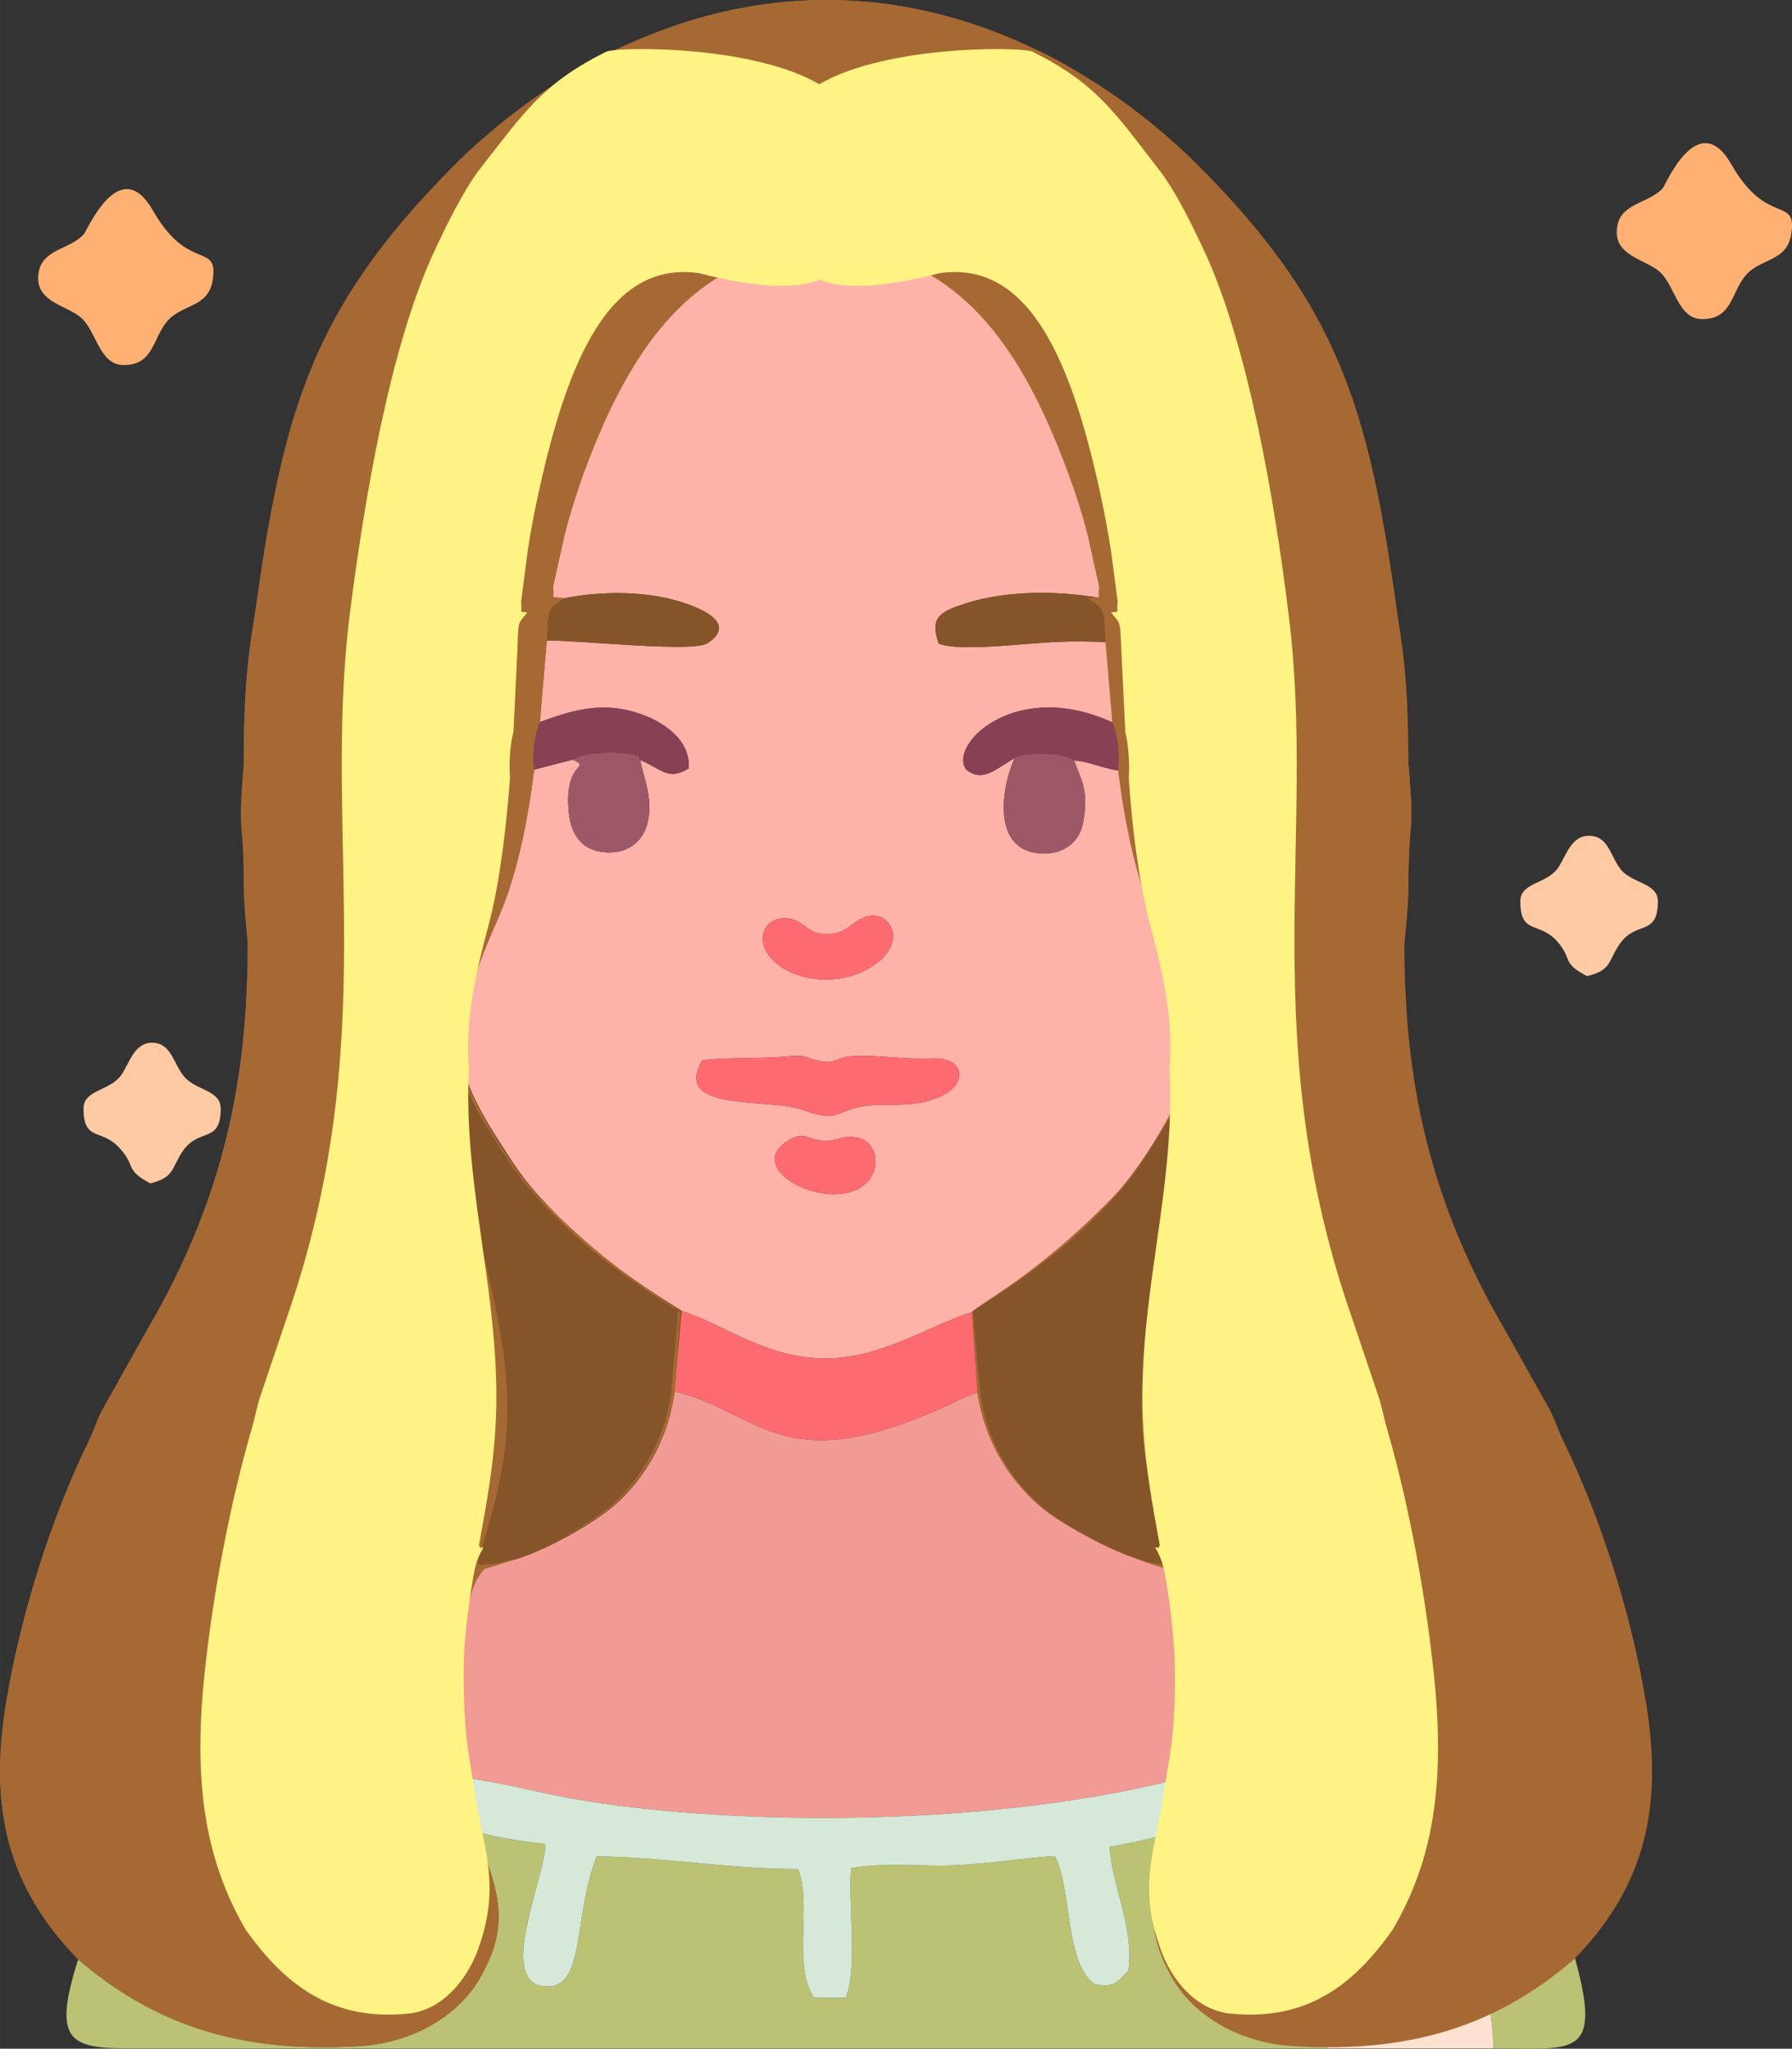 <?xml version="1.0" encoding="UTF-8"?>
<!DOCTYPE svg PUBLIC "-//W3C//DTD SVG 1.0//EN" "http://www.w3.org/TR/2001/REC-SVG-20010904/DTD/svg10.dtd">
<!-- Creator: CorelDRAW X8 -->
<svg xmlns="http://www.w3.org/2000/svg" xml:space="preserve" width="114.052mm" height="130.412mm" version="1.0" style="shape-rendering:geometricPrecision; text-rendering:geometricPrecision; image-rendering:optimizeQuality; fill-rule:evenodd; clip-rule:evenodd"
viewBox="0 0 4677 5348"
 xmlns:xlink="http://www.w3.org/1999/xlink">
 <rect x="0" y="0" width="4677" height="5348" fill="#333333" stroke="none"/>
 <defs>
  <style type="text/css">
   <![CDATA[
    .fil13 {fill:#FFF383}
    .fil4 {fill:#D6E9D8}
    .fil3 {fill:#BBC274}
    .fil5 {fill:#855429}
    .fil10 {fill:#884154}
    .fil11 {fill:#9D5868}
    .fil0 {fill:#A66933}
    .fil2 {fill:#F29A94}
    .fil12 {fill:#F4EAE3}
    .fil7 {fill:#FD6B71}
    .fil9 {fill:#FDCAA3}
    .fil8 {fill:#FEB172}
    .fil1 {fill:#FEB2A8}
    .fil6 {fill:#FEE1D1}
   ]]>
  </style>
 </defs>
 <g id="Capa_x0020_1">
  <g id="_2065404051312">
   <path class="fil0" d="M204 5115c183,156 399,248 738,226 144,-10 256,-85 308,-173 93,-157 40,-245 -5,-386l-38 -142c-23,-83 -28,-215 -16,-301 6,-44 16,-96 27,-135 17,-66 20,-80 56,-120 -32,1 -3,9 -20,-6 74,-239 105,-371 52,-646 -40,-204 -117,-427 -96,-639 -21,-144 42,-285 90,-396 51,-115 79,-265 94,-388 -6,-47 2,-95 15,-124l18 -213c5,-93 2,-77 45,-110 -43,-7 -22,8 -29,-29l30 -135c15,-59 31,-109 51,-165 130,-353 318,-621 720,-587 217,19 311,101 432,222 86,87 240,52 281,370 9,65 17,127 29,191 5,29 11,61 18,89 21,91 10,68 -12,77 3,2 7,3 10,5 3,1 7,3 10,4 3,1 6,2 10,4 228,80 90,99 38,83 36,126 124,192 173,277 113,1 178,1 249,69 57,55 88,119 84,229 -4,102 -36,160 -82,231 -41,62 -106,105 -163,149 22,61 29,141 -51,160 -86,21 -115,-47 -118,-122l-7 -3c-31,147 -158,360 -239,443 -199,205 -341,273 -369,301l14 210c22,143 97,244 176,307 65,52 238,137 336,157 40,-70 74,-48 151,-25 209,60 259,50 328,160 50,80 51,72 136,117 57,-36 61,-32 121,6l-13 78c13,37 52,66 84,110 26,36 50,88 77,116 0,-243 -107,-475 -218,-669 -27,-47 -52,-84 -79,-138 -157,-315 -109,-566 -44,-952 19,-117 70,-470 70,-592 0,-190 17,-112 0,-316 -9,-108 5,-135 -19,-316 -77,-580 -142,-858 -532,-1248 -278,-277 -756,-542 -1298,-381 -286,85 -368,162 -571,319 -73,56 -156,157 -212,232 -191,253 -306,655 -371,965 -127,604 154,1154 -291,1910l-117 209c-15,31 -20,51 -36,83 -95,196 -175,447 -213,677 -45,274 2,480 188,671z"/>
   <path class="fil1" d="M2148 2978c42,2 46,-15 85,-9 57,9 59,70 43,99 -67,121 -351,-8 -220,-90 44,-27 50,-3 92,0zm-315 -210c52,-8 151,-4 218,-10 61,-6 46,4 90,12 43,8 37,-9 82,-13 49,-5 135,9 207,6 91,-5 95,68 27,98 -76,34 -126,17 -199,26 -79,10 -63,47 -167,9 -84,-30 -339,8 -258,-128zm424 -374c61,-24 122,64 17,130 -60,38 -145,45 -214,12 -109,-53 -75,-155 5,-137 40,10 43,43 101,39 46,-3 53,-29 91,-44zm546 -409c17,47 40,77 24,161 -8,49 -48,84 -106,82 -129,-3 -112,-160 -73,-249 -49,28 -84,65 -126,30 -48,-62 121,-234 368,-129 121,51 77,13 140,35 51,18 3,89 -74,97 -57,6 -100,-23 -153,-27zm-1331 -423c84,-17 177,-19 261,-2 55,11 206,57 115,118 -31,27 -334,-7 -421,-6l-18 213c79,-29 159,-55 254,-24 65,20 141,70 134,145 -53,33 -71,1 -126,-22 8,46 37,105 17,171 -14,47 -57,77 -116,69 -53,-6 -81,-45 -87,-99 -16,-142 62,-117 10,-142l-101 26c-15,123 -43,273 -94,388 -48,111 -111,252 -90,396 18,67 63,141 97,193 49,78 73,110 132,171 104,108 205,181 340,265 119,39 221,125 378,124 143,0 269,-86 380,-121 28,-28 170,-96 369,-301 81,-83 208,-296 239,-443 38,-80 82,-226 76,-330l21 -171 -9 -212c-49,-85 -137,-151 -173,-277 -111,-9 -188,-21 -306,-15 -81,3 -249,26 -304,4 -24,-68 3,-83 68,-104 143,-47 349,-32 474,19 22,-9 33,14 12,-77 -7,-28 -13,-60 -18,-89 -12,-64 -20,-126 -29,-191 -41,-318 -195,-283 -281,-370 -121,-121 -215,-203 -432,-222 -402,-34 -590,234 -720,587 -20,56 -36,106 -51,165l-30 135c7,37 -14,22 29,29z"/>
   <path class="fil2" d="M1274 4084c-36,40 -39,54 -56,120 -11,39 -21,91 -27,135 -12,86 -7,218 16,301 164,21 223,56 498,84 414,42 939,25 1341,-73 59,-14 180,-58 226,-61 -27,-138 -204,-414 -209,-491 -98,-20 -271,-105 -336,-157 -79,-63 -154,-164 -176,-307 -33,10 -60,26 -92,40 -423,189 -476,9 -699,-43 -17,140 -94,247 -167,306 -58,47 -223,144 -319,146z"/>
   <path class="fil3" d="M3304 4721c-84,15 -236,70 -408,100 7,106 65,214 49,323 -30,30 -36,45 -87,36 -79,-52 -60,-250 -105,-335 -86,6 -172,20 -259,24 -89,4 -182,-8 -273,8 -7,105 18,260 -14,338l-82 0c-58,-84 -5,-242 -42,-336 -180,0 -359,-32 -526,-33 -63,166 -28,350 -137,339 -123,-12 1,-280 4,-371 -58,-7 -132,-18 -179,-32 45,141 98,229 5,386 -52,88 -164,163 -308,173 -339,22 -555,-70 -738,-226 -69,216 -21,233 141,232l3119 0c-12,-89 -26,-169 -43,-255 -18,-86 -62,-172 -10,-226 48,-50 255,-265 300,-288 80,107 184,615 187,769 218,0 292,31 202,-272 -59,-196 -69,-230 -153,-414 -27,-28 -51,-80 -77,-116 -32,-44 -71,-73 -84,-110 -20,13 -32,21 -52,37 -10,8 -18,14 -24,19 -20,16 -5,7 -23,19l-34 -68 -299 302c-84,-28 75,33 -32,-16 -11,-5 -4,-6 -18,-7z"/>
   <path class="fil4" d="M1207 4640l38 142c47,14 121,25 179,32 -3,91 -127,359 -4,371 109,11 74,-173 137,-339 167,1 346,33 526,33 37,94 -16,252 42,336l82 0c32,-78 7,-233 14,-338 91,-16 184,-4 273,-8 87,-4 173,-18 259,-24 45,85 26,283 105,335 51,9 57,-6 87,-36 16,-109 -42,-217 -49,-323 172,-30 324,-85 408,-100 19,-34 17,-18 2,-64 -9,-28 -17,-48 -34,-67 -46,3 -167,47 -226,61 -402,98 -927,115 -1341,73 -275,-28 -334,-63 -498,-84z"/>
   <path class="fil5" d="M1274 4084c96,-2 261,-99 319,-146 73,-59 150,-166 167,-306l19 -210c-135,-84 -236,-157 -340,-265 -59,-61 -83,-93 -132,-171 -34,-52 -79,-126 -97,-193 -21,212 56,435 96,639 53,275 22,407 -52,646 17,15 -12,7 20,6z"/>
   <path class="fil6" d="M3464 5347l434 0c-3,-154 -107,-662 -187,-769 -45,23 -252,238 -300,288 -52,54 -8,140 10,226 17,86 31,166 43,255z"/>
   <path class="fil2" d="M3242 2180c97,-25 184,-33 152,89 -91,42 -98,-2 -173,82 6,104 -38,250 -76,330l7 3c22,-24 24,-46 60,-59 47,-16 81,6 109,21 57,-44 122,-87 163,-149 46,-71 78,-129 82,-231 4,-110 -27,-174 -84,-229 -71,-68 -136,-68 -249,-69l9 212z"/>
   <path class="fil7" d="M1760 3632c223,52 276,232 699,43 32,-14 59,-30 92,-40l-14 -210c-111,35 -237,121 -380,121 -157,1 -259,-85 -378,-124l-19 210z"/>
   <path class="fil8" d="M323 953c78,0 75,-69 113,-114 39,-46 108,-35 119,-108 16,-101 -63,-19 -155,-180 -87,-154 -172,50 -181,60 -37,42 -113,38 -119,107 -7,70 73,79 110,110 42,35 48,125 113,125z"/>
   <path class="fil7" d="M1833 2768c-81,136 174,98 258,128 104,38 88,1 167,-9 73,-9 123,8 199,-26 68,-30 64,-103 -27,-98 -72,3 -158,-11 -207,-6 -45,4 -39,21 -82,13 -44,-8 -29,-18 -90,-12 -67,6 -166,2 -218,10z"/>
   <path class="fil9" d="M3968 2353c0,87 47,52 94,102 45,50 11,57 80,93 66,-15 55,-42 87,-86 42,-59 98,-17 98,-109 0,-47 -62,-46 -94,-80 -29,-33 -33,-88 -81,-91 -52,-4 -64,53 -86,84 -31,43 -98,37 -98,87z"/>
   <path class="fil5" d="M3060 1691c52,16 190,-3 -38,-83 -4,-2 -7,-3 -10,-4 -3,-1 -7,-3 -10,-4 -3,-2 -7,-3 -10,-5 -125,-51 -331,-66 -474,-19 -65,21 -92,36 -68,104 55,22 223,-1 304,-4 118,-6 195,6 306,15z"/>
   <path class="fil10" d="M2648 1979c15,-13 117,-20 155,6 53,4 96,33 153,27 77,-8 125,-79 74,-97 -63,-22 -19,16 -140,-35 -247,-105 -416,67 -368,129 42,35 77,-2 126,-30z"/>
   <path class="fil5" d="M1472 1562c-43,33 -40,17 -45,110 87,-1 390,33 421,6 91,-61 -60,-107 -115,-118 -84,-17 -177,-15 -261,2z"/>
   <path class="fil11" d="M2648 1979c-39,89 -56,246 73,249 58,2 98,-33 106,-82 16,-84 -7,-114 -24,-161 -38,-26 -140,-19 -155,-6z"/>
   <path class="fil11" d="M1671 1984c-8,-11 9,-11 -45,-18 -32,-4 -105,-2 -131,17 52,25 -26,0 -10,142 6,54 34,93 87,99 59,8 102,-22 116,-69 20,-66 -9,-125 -17,-171z"/>
   <path class="fil10" d="M1409 1885c-13,29 -21,77 -15,124l101 -26c26,-19 99,-21 131,-17 54,7 37,7 45,18 55,23 73,55 126,22 7,-75 -69,-125 -134,-145 -95,-31 -175,-5 -254,24z"/>
   <path class="fil7" d="M2257 2394c-38,15 -45,41 -91,44 -58,4 -61,-29 -101,-39 -80,-18 -114,84 -5,137 69,33 154,26 214,-12 105,-66 44,-154 -17,-130z"/>
   <path class="fil7" d="M2056 2978c-131,82 153,211 220,90 16,-29 14,-90 -43,-99 -39,-6 -43,11 -85,9 -42,-3 -48,-27 -92,0z"/>
   <path class="fil12" d="M3152 2684c3,75 32,143 118,122 80,-19 73,-99 51,-160 -28,-15 -62,-37 -109,-21 -36,13 -38,35 -60,59z"/>
   <path class="fil7" d="M3242 2180l-21 171c75,-84 82,-40 173,-82 32,-122 -55,-114 -152,-89z"/>
   <path class="fil12" d="M3678 4351c-3,32 4,15 -17,39 -6,7 -21,13 -24,15l16 37 34 68c18,-12 3,-3 23,-19 6,-5 14,-11 24,-19 20,-16 32,-24 52,-37l13 -78c-60,-38 -64,-42 -121,-6z"/>
   <path class="fil8" d="M4443 833c78,0 75,-69 113,-114 39,-46 108,-35 119,-108 16,-101 -63,-19 -155,-180 -87,-154 -172,50 -180,60 -38,42 -114,38 -120,107 -7,69 73,79 110,110 42,35 48,125 113,125z"/>
   <path class="fil9" d="M218 2894c0,87 47,51 93,102 46,49 12,56 81,93 65,-15 55,-42 87,-87 42,-58 97,-17 97,-108 0,-48 -62,-47 -93,-81 -30,-32 -33,-87 -82,-91 -51,-3 -63,54 -85,85 -31,42 -98,37 -98,87z"/>
   <path class="fil0" d="M204 5115c183,156 399,248 738,226 144,-10 256,-85 308,-173 93,-157 40,-245 -5,-386l-38 -142c-23,-83 -28,-215 -16,-301 6,-44 16,-96 27,-135 17,-66 20,-80 56,-120 -32,1 -3,9 -20,-6 74,-239 105,-371 52,-646 -40,-204 -117,-427 -96,-639 -21,-144 42,-285 90,-396 51,-115 79,-265 94,-388 -6,-47 2,-95 15,-124l18 -213c5,-93 2,-77 45,-110 -43,-7 -22,8 -29,-29l30 -135c15,-59 31,-109 51,-165 130,-353 318,-621 720,-587 217,19 311,101 432,222 86,87 240,52 281,370 9,65 17,127 29,191 5,29 11,61 18,89 21,91 10,68 -12,77 3,2 7,3 10,5 3,1 7,3 10,4 3,1 6,2 10,4 228,80 90,99 38,83 36,126 124,192 173,277 113,1 178,1 249,69 57,55 88,119 84,229 -4,102 -36,160 -82,231 -41,62 -106,105 -163,149 22,61 29,141 -51,160 -86,21 -115,-47 -118,-122l-7 -3c-31,147 -158,360 -239,443 -199,205 -341,273 -369,301l14 210c22,143 97,244 176,307 65,52 238,137 336,157 40,-70 74,-48 151,-25 209,60 259,50 328,160 50,80 51,72 136,117 57,-36 61,-32 121,6l-13 78c13,37 52,66 84,110 26,36 50,88 77,116 0,-243 -107,-475 -218,-669 -27,-47 -52,-84 -79,-138 -157,-315 -109,-566 -44,-952 19,-117 70,-470 70,-592 0,-190 17,-112 0,-316 -9,-108 5,-135 -19,-316 -77,-580 -142,-858 -532,-1248 -278,-277 -756,-542 -1298,-381 -286,85 -368,162 -571,319 -73,56 -156,157 -212,232 -191,253 -306,655 -371,965 -127,604 154,1154 -291,1910l-117 209c-15,31 -20,51 -36,83 -95,196 -175,447 -213,677 -45,274 2,480 188,671z"/>
   <path class="fil5" d="M3044 4084c-97,-2 -261,-99 -319,-146 -73,-59 -150,-166 -167,-306l-19 -210c134,-84 236,-157 340,-265 59,-61 83,-93 132,-171 34,-52 79,-126 97,-193 21,212 -56,435 -96,639 -53,275 -22,407 51,646 -17,15 13,7 -19,6z"/>
   <path class="fil0" d="M4108 5115c-183,156 -399,248 -738,226 -144,-10 -256,-85 -308,-173 -93,-157 -40,-245 5,-386l38 -142c22,-83 27,-215 16,-301 -6,-44 -17,-96 -27,-135 -17,-66 -20,-80 -56,-120 32,1 2,9 20,-6 -74,-239 -105,-371 -52,-646 40,-204 117,-427 96,-639 21,-144 -43,-285 -91,-396 -50,-115 -78,-265 -93,-388 6,-47 -2,-95 -15,-124l-18 -213c-5,-93 -2,-77 -45,-110 43,-7 22,8 29,-29l-30 -135c-15,-59 -31,-109 -52,-165 -130,-353 -317,-621 -719,-587 -217,19 -311,101 -432,222 -86,87 -241,52 -282,370 -8,65 -16,127 -28,191 -5,29 -11,61 -18,89 -22,91 -10,68 12,77 -3,2 -8,3 -10,5 -3,1 -7,3 -10,4 -3,1 -6,2 -10,4 -228,80 -90,99 -38,83 -36,126 -124,192 -173,277 -113,1 -178,1 -249,69 -58,55 -89,119 -84,229 4,102 36,160 82,231 41,62 106,105 163,149 -22,61 -30,141 50,160 87,21 116,-47 119,-122l6 -3c32,147 159,360 240,443 199,205 341,273 369,301l-14 210c-23,143 -97,244 -176,307 -65,52 -238,137 -336,157 -40,-70 -75,-48 -151,-25 -209,60 -259,50 -328,160 -50,80 -52,72 -136,117 -57,-36 -61,-32 -121,6l13 78c-13,37 -52,66 -84,110 -27,36 -50,88 -77,116 0,-243 107,-475 218,-669 27,-47 51,-84 79,-138 157,-315 109,-566 44,-952 -20,-117 -70,-470 -70,-592 0,-190 -17,-112 0,-316 9,-108 -6,-135 19,-316 77,-580 142,-858 532,-1248 278,-277 756,-542 1298,-381 286,85 368,162 571,319 72,56 156,157 212,232 191,253 306,655 371,965 127,604 -154,1154 291,1910l117 209c15,31 20,51 36,83 95,196 175,447 213,677 45,274 -2,480 -188,671z"/>
   <path class="fil5" d="M1266 4084c96,-2 261,-99 319,-146 72,-59 150,-166 167,-306l18 -210c-134,-84 -235,-157 -339,-265 -59,-61 -83,-93 -133,-171 -33,-52 -79,-126 -96,-193 -22,212 56,435 95,639 54,275 23,407 -51,646 17,15 -12,7 20,6z"/>
   <path class="fil13" d="M3635 5037c-106,151 -231,240 -427,219 -84,-10 -149,-83 -179,-168 -54,-152 -23,-236 3,-373l22 -138c13,-79 16,-208 9,-291 -3,-42 -9,-93 -15,-131 -10,-63 -12,-77 -33,-116 19,2 2,9 12,-5 -43,-232 -61,-360 -30,-625 23,-197 68,-413 55,-618 13,-140 -24,-277 -52,-383 -29,-112 -46,-257 -54,-376 3,-46 -2,-93 -9,-121l-10 -206c-4,-90 -2,-74 -27,-106 25,-6 13,8 17,-28l-17 -131c-9,-56 -18,-105 -30,-160 -75,-340 -184,-600 -417,-567 -475,123 -409,-117 -416,-337 -10,-264 623,-258 658,-241 166,83 213,157 330,308 43,55 91,153 124,225 110,246 177,634 214,934 74,584 -89,1116 169,1848l68 202c9,31 12,50 21,81 55,190 101,432 123,654 26,266 -1,466 -109,650z"/>
   <path class="fil13" d="M641 5037c107,151 232,240 428,219 83,-10 148,-83 179,-168 54,-152 23,-236 -3,-373l-22 -138c-13,-79 -16,-208 -10,-291 4,-42 10,-93 16,-131 10,-63 11,-77 33,-116 -19,2 -2,9 -12,-5 43,-232 61,-360 30,-625 -23,-197 -68,-413 -56,-618 -12,-140 25,-277 53,-383 29,-112 45,-257 54,-376 -3,-46 1,-93 9,-121l10 -206c3,-90 1,-74 26,-106 -25,-6 -12,8 -16,-28l17 -131c8,-56 18,-105 30,-160 75,-340 184,-600 417,-567 475,123 408,-117 416,-337 9,-264 -623,-258 -658,-241 -166,83 -213,157 -331,308 -42,55 -90,153 -123,225 -111,246 -177,634 -215,934 -73,584 89,1116 -168,1848l-68 202c-9,31 -12,50 -21,81 -55,190 -102,432 -124,654 -26,266 2,466 109,650z"/>
  </g>
 </g>
</svg>
